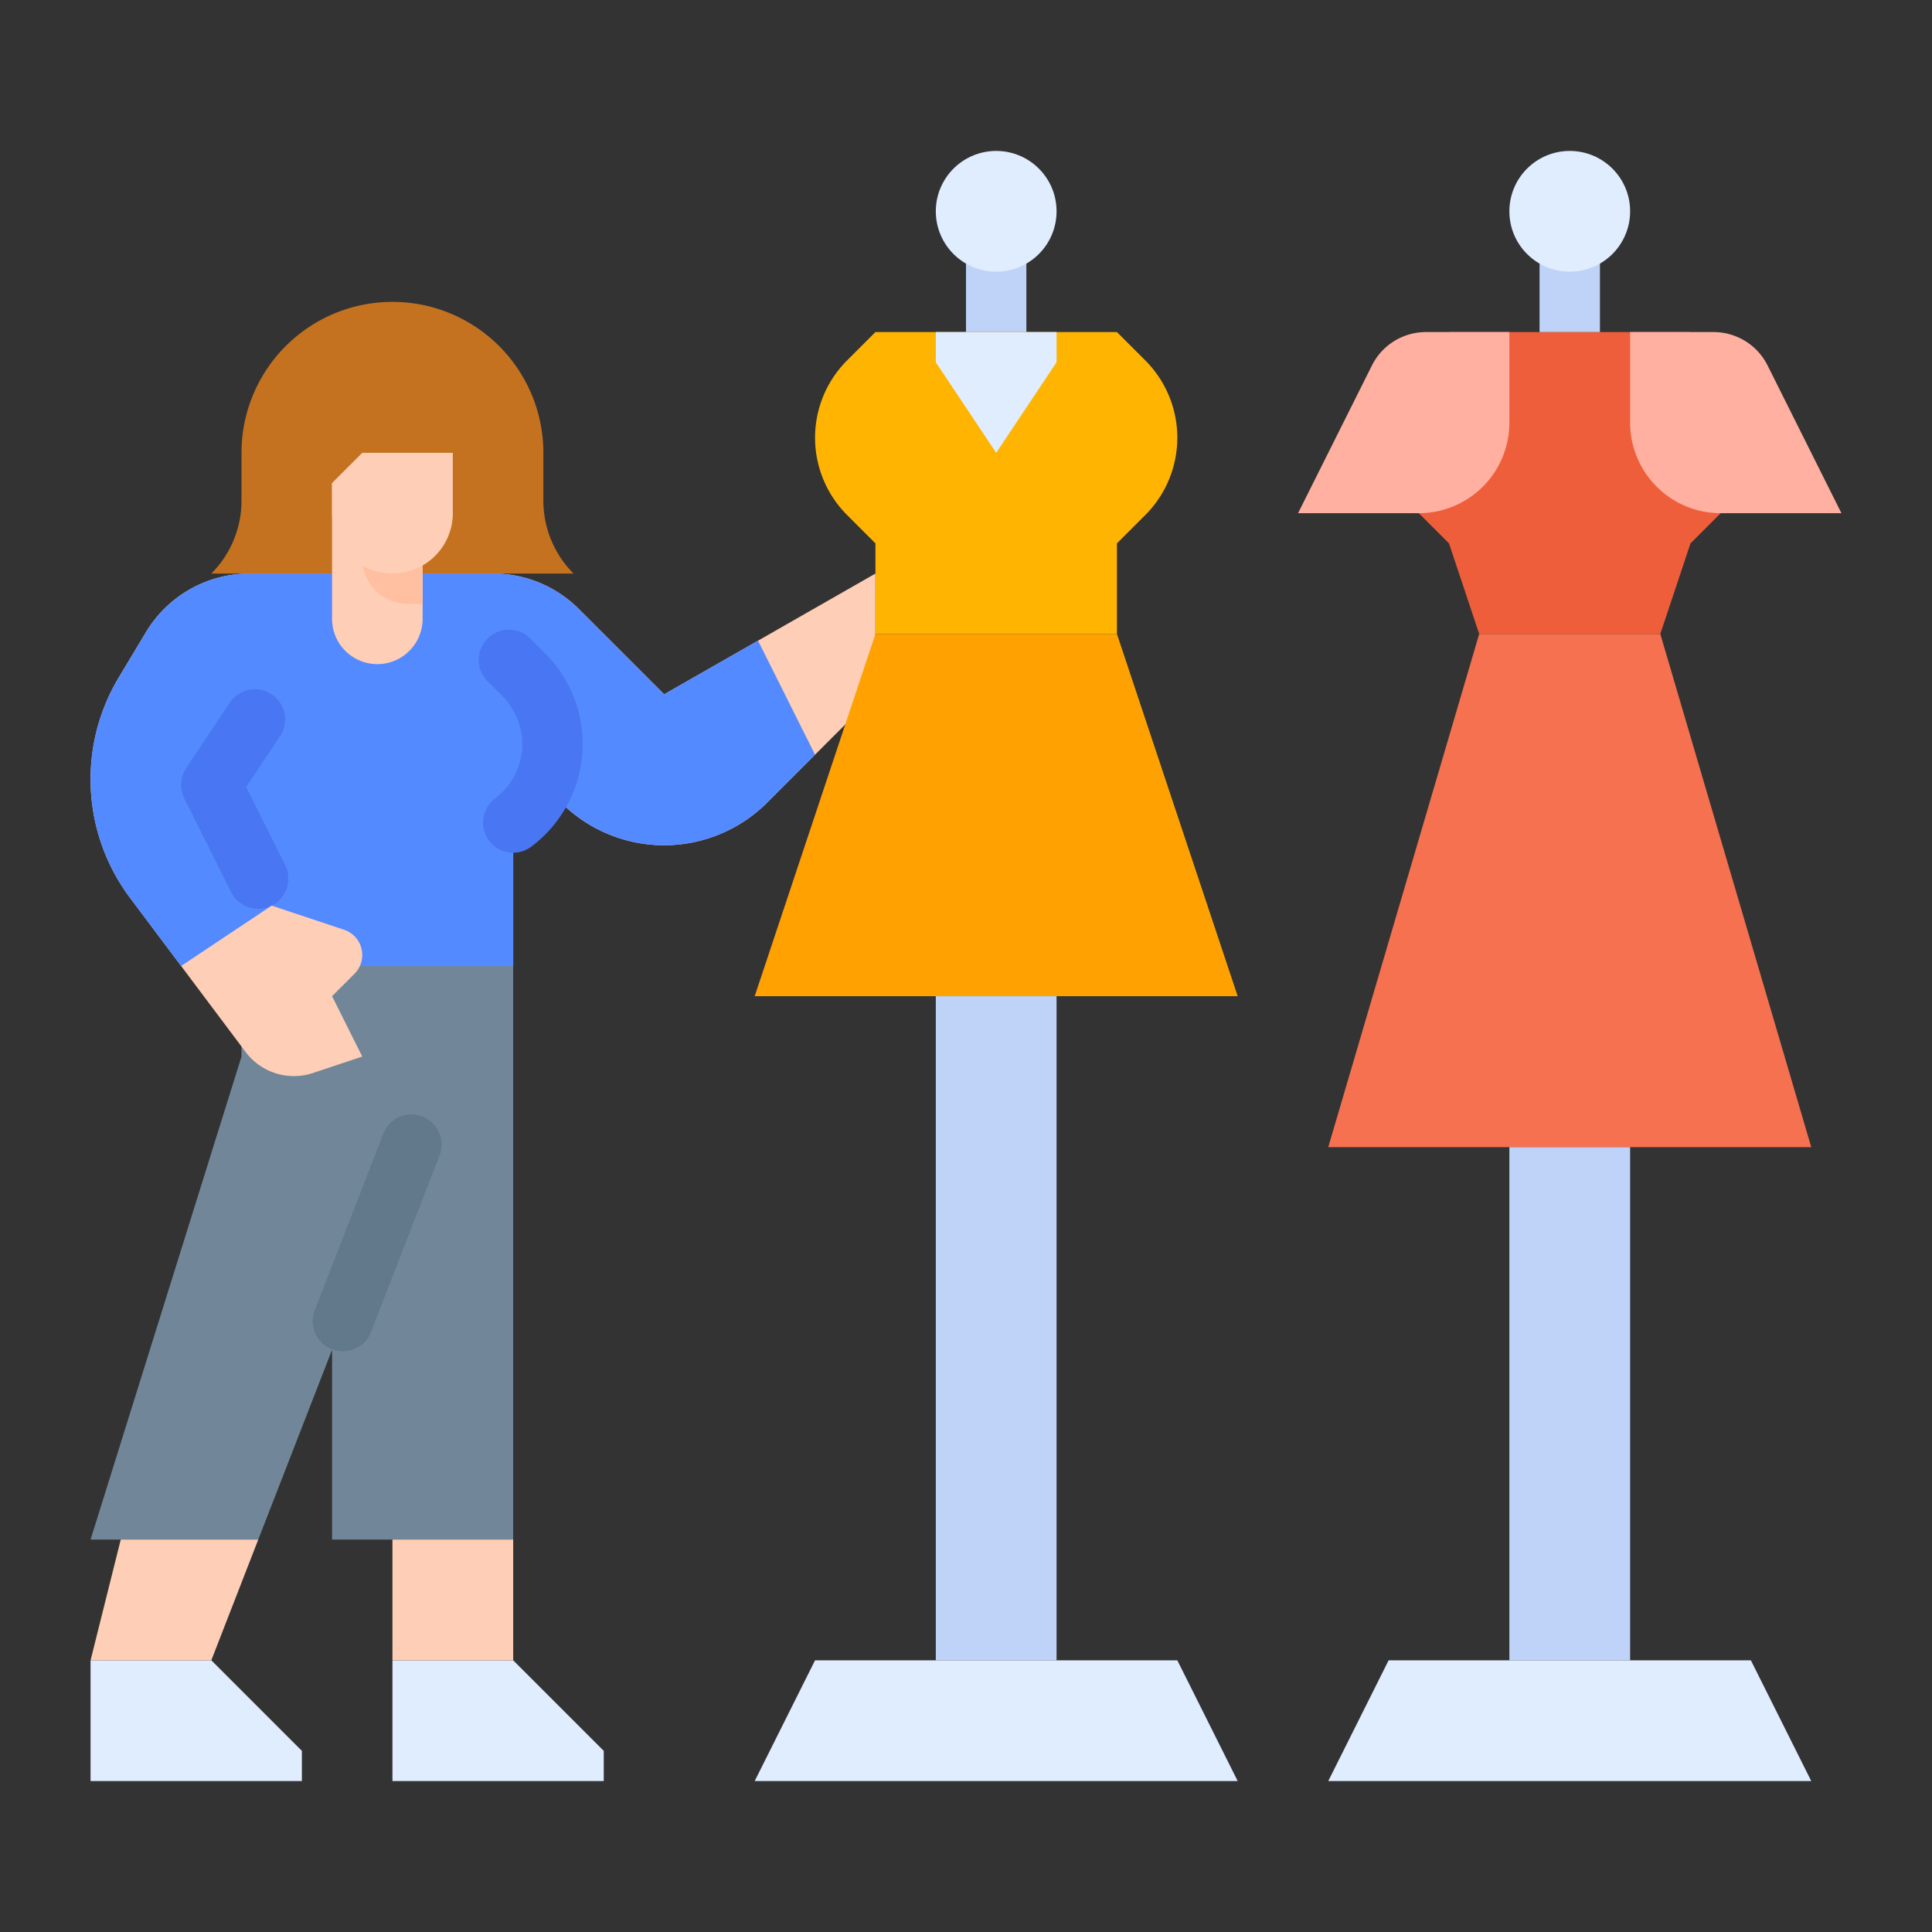 <?xml version="1.0" encoding="UTF-8"?> <svg xmlns="http://www.w3.org/2000/svg" id="flat" height="512" viewBox="0 0 512 512" width="512"><rect x="0" y="0" width="512" height="512" fill="#333333" stroke="none"/><path d="m392 168-40 136h128l-40-136z" fill="#f5714f"></path><path d="m392 168h48l8-24 8-8-8-48h-64l-8 48 8 8z" fill="#ef5e3b"></path><path d="m256 64h16v24h-16z" fill="#bed3f7"></path><path d="m136 256v152h-48v-50.286l-19.556 50.286h-44.444l40-128v-24z" fill="#718799"></path><path d="m232 152v32l-28.69 28.69a38.627 38.627 0 0 1 -54.62 0l-4.65-4.65a25.614 25.614 0 0 1 -3.32 5.37 26.202 26.202 0 0 1 -4.72 4.56v38.03h-88l-13.51-18.02a52.421 52.421 0 0 1 -3.02-58.43l7.21-12.01a31.997 31.997 0 0 1 27.44-15.54h64.63a31.995 31.995 0 0 1 22.62 9.37l22.63 22.63 24.89-14.22z" fill="#ffceb6"></path><path d="m216 200-12.69 12.69a38.627 38.627 0 0 1 -54.62 0l-4.65-4.65a25.614 25.614 0 0 1 -3.32 5.37 26.202 26.202 0 0 1 -4.72 4.56v38.03h-88l-13.51-18.02a52.421 52.421 0 0 1 -3.02-58.43l7.21-12.01a31.997 31.997 0 0 1 27.44-15.54h64.63a31.995 31.995 0 0 1 22.62 9.37l22.63 22.63 24.89-14.22z" fill="#548aff"></path><path d="m56 152a27.314 27.314 0 0 0 8-19.314v-12.686a40 40 0 0 1 40-40 40 40 0 0 1 40 40v12.686a27.314 27.314 0 0 0 8 19.314z" fill="#c47220"></path><path d="m61.267 236.422-12.422-24.844a8 8 0 0 1 .499-8.016l11.562-17.344a8 8 0 0 1 11.094-2.219 8 8 0 0 1 2.219 11.094l-8.987 13.481 10.346 20.692a8 8 0 0 1 -3.577 10.733l-0.0 0a8 8 0 0 1 -10.733-3.577z" fill="#4976f2"></path><path d="m136 440 24 24v8h-56v-32z" fill="#e0edff"></path><path d="m112 128v36a12 12 0 1 1 -24 0v-36z" fill="#ffceb6"></path><path d="m112 128v32h-4a11.997 11.997 0 0 1 -12-12v-20z" fill="#ffbfa1"></path><path d="m232 168-32 96h128l-32-96z" fill="#ffa100"></path><path d="m232 168h64v-24l7.515-7.515a28.971 28.971 0 0 0 8.485-20.485 28.971 28.971 0 0 0 -8.485-20.485l-7.515-7.515h-64l-7.515 7.515a28.971 28.971 0 0 0 -8.485 20.485 28.971 28.971 0 0 0 8.485 20.485l7.515 7.515z" fill="#ffb401"></path><path d="m280 88v8l-16 24-16-24v-8z" fill="#e0edff"></path><circle cx="264" cy="56" fill="#e0edff" r="16"></circle><path d="m248 264h32v176h-32z" fill="#bed3f7"></path><path d="m328 472h-128l16-32h96z" fill="#e0edff"></path><path d="m400 304h32v136h-32z" fill="#bed3f7"></path><path d="m480 472h-128l16-32h96z" fill="#e0edff"></path><path d="m56 440 24 24v8h-56v-32z" fill="#e0edff"></path><path d="m74.892 318.857h50.216a8 8 0 0 1 8 8 8 8 0 0 1 -8 8h-50.216a8 8 0 0 1 -8-8 8 8 0 0 1 8-8z" fill="#62798c" transform="matrix(.362 -.932 .932 .362 -240.877 301.596)"></path><g fill="#ffceb6"><path d="m56 440h-32l8-32h36.444z"></path><path d="m104 408h32v32h-32z"></path><path d="m72 240-24 16 17.081 22.774a16 16 0 0 0 17.86 5.579l13.06-4.353-8-16 5.936-5.936a7.049 7.049 0 0 0 2.064-4.984 7.049 7.049 0 0 0 -4.82-6.687z"></path></g><path d="m400 88h-22.111a16 16 0 0 0 -14.311 8.845l-19.578 39.155h32a24 24 0 0 0 24-24z" fill="#ffb0a1"></path><path d="m432 88h22.111a16 16 0 0 1 14.311 8.845l19.578 39.155h-32a24 24 0 0 1 -24-24z" fill="#ffb0a1"></path><path d="m120 120h-24l-8 8v8a16 16 0 0 0 16 16 16 16 0 0 0 16-16z" fill="#ffceb6"></path><path d="m136.007 225.969a7.992 7.992 0 0 1 -6.856-3.865 8.096 8.096 0 0 1 2.101-10.574 17.981 17.981 0 0 0 7.051-16.341 18.572 18.572 0 0 0 -5.458-11.03l-3.618-3.618a8 8 0 0 1 .001-11.314 8 8 0 0 1 11.313.001l3.917 3.918a33.981 33.981 0 0 1 -3.662 51.229 7.967 7.967 0 0 1 -4.789 1.596z" fill="#4976f2"></path><path d="m408 64h16v24h-16z" fill="#bed3f7"></path><circle cx="416" cy="56" fill="#e0edff" r="16"></circle></svg> 